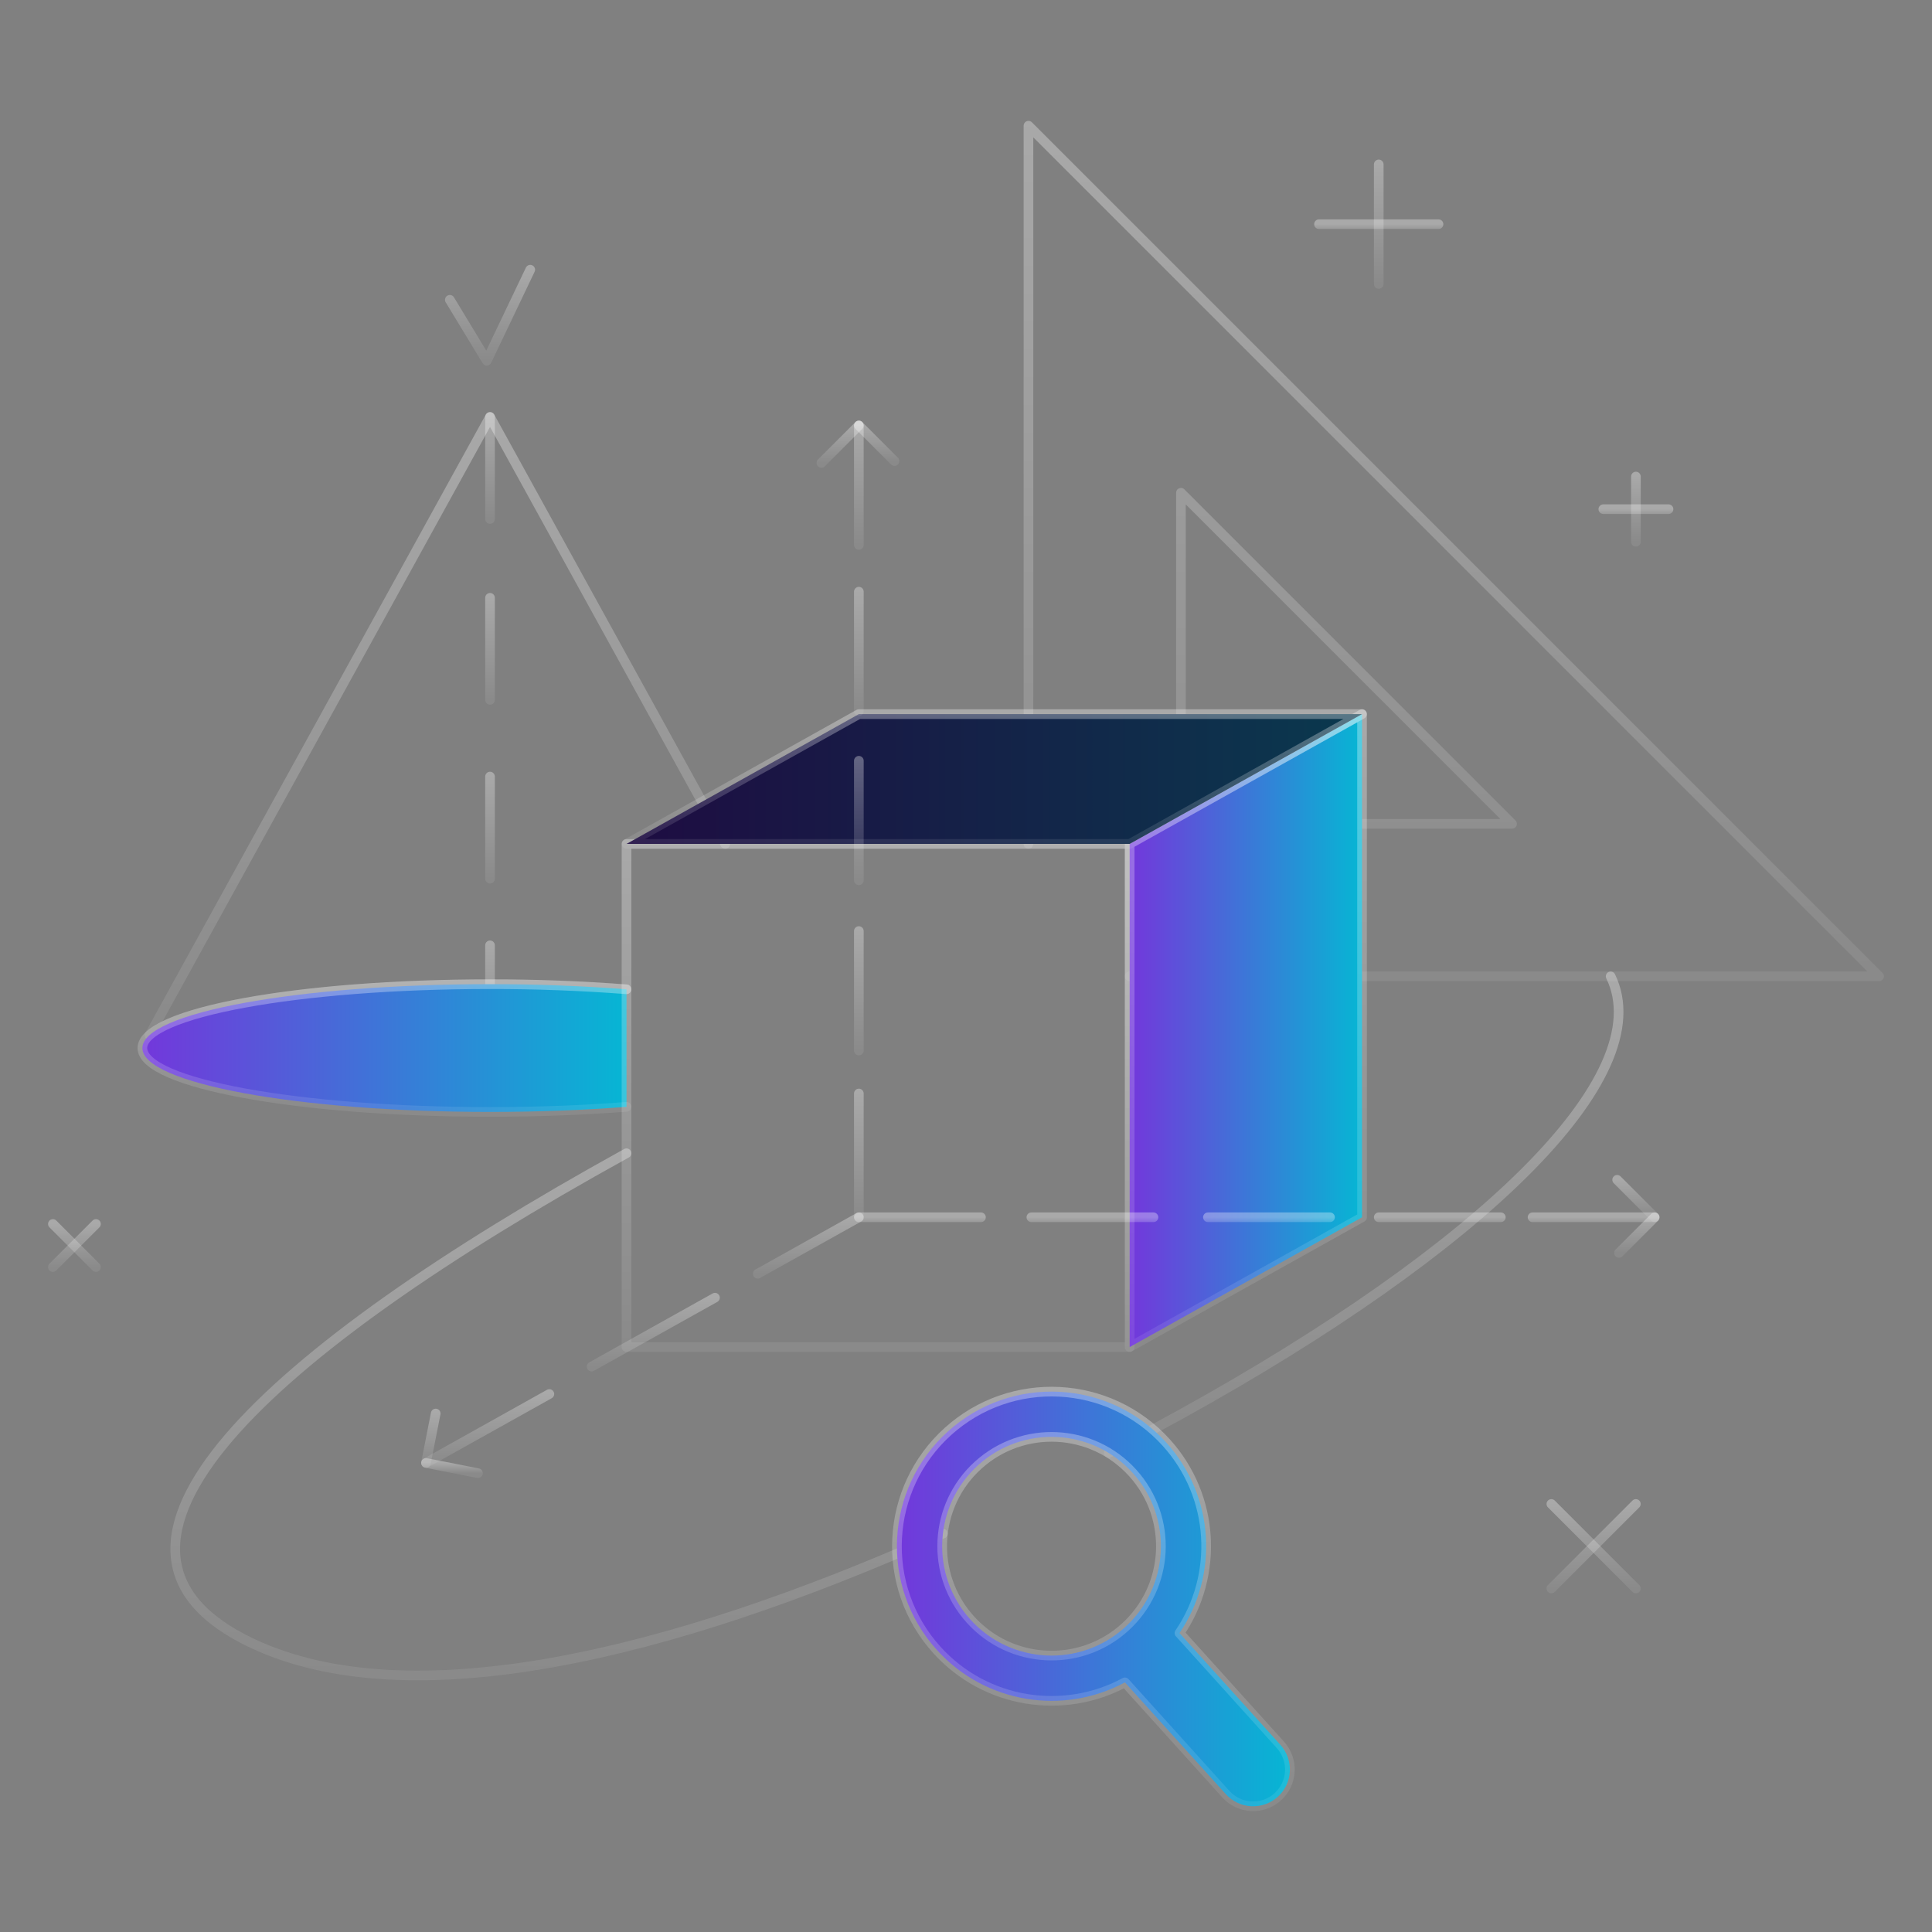 <svg width="200" height="200" viewBox="0 0 200 200" fill="none" xmlns="http://www.w3.org/2000/svg">
<rect x="0" y="0" width="200" height="200" fill="#808080" stroke="none"/>
<path d="M75.074 87.362L50.727 43.161L15.477 107.157C18.842 104.146 33.346 101.883 50.727 101.883C55.743 101.883 60.518 102.071 64.856 102.412" stroke="url(#paint0_linear_551_17420)" stroke-linecap="round" stroke-linejoin="round" style="mix-blend-mode:plus-lighter"/>
<path d="M50.727 43.161V53.728" stroke="url(#paint1_linear_551_17420)" stroke-linecap="round" stroke-linejoin="round" style="mix-blend-mode:plus-lighter"/>
<path d="M50.727 61.884V72.451" stroke="url(#paint2_linear_551_17420)" stroke-linecap="round" stroke-linejoin="round" style="mix-blend-mode:plus-lighter"/>
<path d="M50.727 80.391V90.959" stroke="url(#paint3_linear_551_17420)" stroke-linecap="round" stroke-linejoin="round" style="mix-blend-mode:plus-lighter"/>
<path d="M50.727 97.859V108.427" stroke="url(#paint4_linear_551_17420)" stroke-linecap="round" stroke-linejoin="round" style="mix-blend-mode:plus-lighter"/>
<path d="M64.856 102.412C60.155 102.053 55.442 101.876 50.727 101.882C30.852 101.882 14.74 104.843 14.74 108.494C14.74 112.146 30.852 115.106 50.727 115.106C55.743 115.106 60.518 114.918 64.856 114.577V102.412Z" fill="url(#paint5_linear_551_17420)"/>
<path d="M64.856 102.412C60.155 102.053 55.442 101.876 50.727 101.882C30.852 101.882 14.74 104.843 14.74 108.494C14.74 112.146 30.852 115.106 50.727 115.106C55.743 115.106 60.518 114.918 64.856 114.577" stroke="url(#paint6_linear_551_17420)" stroke-linecap="round" stroke-linejoin="round" style="mix-blend-mode:plus-lighter"/>
<path d="M114.779 150.414C117.245 149.124 119.697 147.806 122.133 146.462C153.116 129.359 171.804 111.471 166.733 101.072" stroke="url(#paint7_linear_551_17420)" stroke-linecap="round" stroke-linejoin="round" style="mix-blend-mode:plus-lighter"/>
<path d="M64.857 119.384L64.731 119.453C27.553 139.976 5.356 160.35 26.115 170.118C42.299 177.733 69.008 171.571 97.61 158.762" stroke="url(#paint8_linear_551_17420)" stroke-linecap="round" stroke-linejoin="round" style="mix-blend-mode:plus-lighter"/>
<path d="M132.549 180.631L122.101 169.058C126.155 163.098 125.782 154.928 120.737 149.34C114.814 142.778 104.693 142.261 98.13 148.184C91.569 154.108 91.051 164.228 96.975 170.79C102.02 176.379 110.109 177.583 116.451 174.158L126.899 185.731C127.234 186.102 127.639 186.404 128.09 186.618C128.541 186.833 129.03 186.956 129.53 186.982C130.029 187.007 130.528 186.934 130.999 186.767C131.47 186.599 131.903 186.341 132.274 186.006C132.645 185.671 132.946 185.266 133.161 184.815C133.375 184.364 133.499 183.874 133.524 183.375C133.55 182.876 133.477 182.377 133.309 181.906C133.142 181.435 132.883 181.002 132.549 180.631ZM100.452 167.651C96.262 163.01 96.628 155.851 101.27 151.662C105.91 147.473 113.069 147.839 117.259 152.479C121.448 157.121 121.083 164.279 116.443 168.468C111.802 172.658 104.642 172.292 100.452 167.651Z" fill="url(#paint9_linear_551_17420)"/>
<path d="M132.549 180.631L122.101 169.058C126.155 163.098 125.782 154.928 120.737 149.34C114.814 142.778 104.693 142.261 98.13 148.184C91.569 154.108 91.051 164.228 96.975 170.79C102.02 176.379 110.109 177.583 116.451 174.158L126.899 185.731C127.234 186.102 127.639 186.404 128.09 186.618C128.541 186.833 129.03 186.956 129.53 186.982C130.029 187.007 130.528 186.934 130.999 186.767C131.47 186.599 131.903 186.341 132.274 186.006C132.645 185.671 132.946 185.266 133.161 184.815C133.375 184.364 133.499 183.874 133.524 183.375C133.55 182.876 133.477 182.377 133.309 181.906C133.142 181.435 132.883 181.002 132.549 180.631ZM100.452 167.651C96.262 163.01 96.628 155.851 101.27 151.662C105.91 147.473 113.069 147.839 117.259 152.479C121.448 157.121 121.083 164.279 116.443 168.468C111.802 172.658 104.642 172.292 100.452 167.651Z" stroke="url(#paint10_linear_551_17420)" stroke-linecap="round" stroke-linejoin="round" style="mix-blend-mode:plus-lighter"/>
<path d="M116.944 101.071H194.524L106.467 13.013V87.362M122.251 51.011L156.526 85.286H122.251V51.011Z" stroke="url(#paint11_linear_551_17420)" stroke-linecap="round" stroke-linejoin="round" style="mix-blend-mode:plus-lighter"/>
<path d="M116.943 87.362H64.856V139.449H116.943V87.362Z" stroke="url(#paint12_linear_551_17420)" stroke-linecap="round" stroke-linejoin="round" style="mix-blend-mode:plus-lighter"/>
<path d="M116.943 87.362V139.449L140.997 126.014V73.925L116.943 87.362Z" fill="url(#paint13_linear_551_17420)"/>
<path d="M116.943 87.362V139.449L140.997 126.014V73.925L116.943 87.362Z" stroke="url(#paint14_linear_551_17420)" stroke-linecap="round" stroke-linejoin="round" style="mix-blend-mode:plus-lighter"/>
<path d="M88.909 73.925L64.856 87.362H116.943L140.997 73.925H88.909Z" fill="url(#paint15_linear_551_17420)"/>
<path d="M88.909 73.925L64.856 87.362H116.943L140.997 73.925H88.909Z" stroke="url(#paint16_linear_551_17420)" stroke-linecap="round" stroke-linejoin="round" style="mix-blend-mode:plus-lighter"/>
<path d="M88.908 96.381V108.753" stroke="url(#paint17_linear_551_17420)" stroke-linecap="round" stroke-linejoin="round" style="mix-blend-mode:plus-lighter"/>
<path d="M88.908 78.754V91.125" stroke="url(#paint18_linear_551_17420)" stroke-linecap="round" stroke-linejoin="round" style="mix-blend-mode:plus-lighter"/>
<path d="M88.908 61.249V73.62" stroke="url(#paint19_linear_551_17420)" stroke-linecap="round" stroke-linejoin="round" style="mix-blend-mode:plus-lighter"/>
<path d="M88.908 44.044V56.415" stroke="url(#paint20_linear_551_17420)" stroke-linecap="round" stroke-linejoin="round" style="mix-blend-mode:plus-lighter"/>
<path d="M88.908 113.198V126.012" stroke="url(#paint21_linear_551_17420)" stroke-linecap="round" stroke-linejoin="round" style="mix-blend-mode:plus-lighter"/>
<path d="M88.909 44.044L85.029 47.924" stroke="url(#paint22_linear_551_17420)" stroke-linecap="round" stroke-linejoin="round" style="mix-blend-mode:plus-lighter"/>
<path d="M92.596 47.732L88.908 44.044" stroke="url(#paint23_linear_551_17420)" stroke-linecap="round" stroke-linejoin="round" style="mix-blend-mode:plus-lighter"/>
<path d="M88.91 126.012H101.549" stroke="url(#paint24_linear_551_17420)" stroke-linecap="round" stroke-linejoin="round" style="mix-blend-mode:plus-lighter"/>
<path d="M106.768 126.012H119.405" stroke="url(#paint25_linear_551_17420)" stroke-linecap="round" stroke-linejoin="round" style="mix-blend-mode:plus-lighter"/>
<path d="M125.045 126.012H137.683" stroke="url(#paint26_linear_551_17420)" stroke-linecap="round" stroke-linejoin="round" style="mix-blend-mode:plus-lighter"/>
<path d="M142.727 126.012H155.364" stroke="url(#paint27_linear_551_17420)" stroke-linecap="round" stroke-linejoin="round" style="mix-blend-mode:plus-lighter"/>
<path d="M158.65 126.012H171.288" stroke="url(#paint28_linear_551_17420)" stroke-linecap="round" stroke-linejoin="round" style="mix-blend-mode:plus-lighter"/>
<path d="M171.288 126.012L167.408 122.133" stroke="url(#paint29_linear_551_17420)" stroke-linecap="round" stroke-linejoin="round" style="mix-blend-mode:plus-lighter"/>
<path d="M167.602 129.7L171.289 126.012" stroke="url(#paint30_linear_551_17420)" stroke-linecap="round" stroke-linejoin="round" style="mix-blend-mode:plus-lighter"/>
<path d="M61.24 141.47L74.014 134.335" stroke="url(#paint31_linear_551_17420)" stroke-linecap="round" stroke-linejoin="round" style="mix-blend-mode:plus-lighter"/>
<path d="M44.096 151.442L56.87 144.307" stroke="url(#paint32_linear_551_17420)" stroke-linecap="round" stroke-linejoin="round" style="mix-blend-mode:plus-lighter"/>
<path d="M78.441 131.86L88.909 126.013" stroke="url(#paint33_linear_551_17420)" stroke-linecap="round" stroke-linejoin="round" style="mix-blend-mode:plus-lighter"/>
<path d="M44.096 151.442L49.479 152.503" stroke="url(#paint34_linear_551_17420)" stroke-linecap="round" stroke-linejoin="round" style="mix-blend-mode:plus-lighter"/>
<path d="M45.104 146.326L44.096 151.442" stroke="url(#paint35_linear_551_17420)" stroke-linecap="round" stroke-linejoin="round" style="mix-blend-mode:plus-lighter"/>
<path d="M136.541 23.208H148.914" stroke="url(#paint36_linear_551_17420)" stroke-linecap="round" stroke-linejoin="round" style="mix-blend-mode:plus-lighter"/>
<path d="M142.727 29.394V17.021" stroke="url(#paint37_linear_551_17420)" stroke-linecap="round" stroke-linejoin="round" style="mix-blend-mode:plus-lighter"/>
<path d="M165.975 52.709H172.724" stroke="url(#paint38_linear_551_17420)" stroke-linecap="round" stroke-linejoin="round" style="mix-blend-mode:plus-lighter"/>
<path d="M169.35 56.084V49.334" stroke="url(#paint39_linear_551_17420)" stroke-linecap="round" stroke-linejoin="round" style="mix-blend-mode:plus-lighter"/>
<path d="M160.596 155.69L169.345 164.439" stroke="url(#paint40_linear_551_17420)" stroke-linecap="round" stroke-linejoin="round" style="mix-blend-mode:plus-lighter"/>
<path d="M160.596 164.439L169.345 155.69" stroke="url(#paint41_linear_551_17420)" stroke-linecap="round" stroke-linejoin="round" style="mix-blend-mode:plus-lighter"/>
<path d="M5.475 126.705L9.937 131.167" stroke="url(#paint42_linear_551_17420)" stroke-linecap="round" stroke-linejoin="round" style="mix-blend-mode:plus-lighter"/>
<path d="M5.475 131.167L9.937 126.705" stroke="url(#paint43_linear_551_17420)" stroke-linecap="round" stroke-linejoin="round" style="mix-blend-mode:plus-lighter"/>
<path d="M46.566 31.037L50.392 37.347L54.891 27.92" stroke="url(#paint44_linear_551_17420)" stroke-linecap="round" stroke-linejoin="round" style="mix-blend-mode:plus-lighter"/>
<defs>
<linearGradient id="paint0_linear_551_17420" x1="45.275" y1="43.161" x2="45.275" y2="107.157" gradientUnits="userSpaceOnUse">
<stop stop-color="white" stop-opacity="0.32"/>
<stop offset="1" stop-color="white" stop-opacity="0.08"/>
</linearGradient>
<linearGradient id="paint1_linear_551_17420" x1="51.227" y1="43.161" x2="51.227" y2="53.728" gradientUnits="userSpaceOnUse">
<stop stop-color="white" stop-opacity="0.32"/>
<stop offset="1" stop-color="white" stop-opacity="0.08"/>
</linearGradient>
<linearGradient id="paint2_linear_551_17420" x1="51.227" y1="61.884" x2="51.227" y2="72.451" gradientUnits="userSpaceOnUse">
<stop stop-color="white" stop-opacity="0.32"/>
<stop offset="1" stop-color="white" stop-opacity="0.08"/>
</linearGradient>
<linearGradient id="paint3_linear_551_17420" x1="51.227" y1="80.391" x2="51.227" y2="90.959" gradientUnits="userSpaceOnUse">
<stop stop-color="white" stop-opacity="0.32"/>
<stop offset="1" stop-color="white" stop-opacity="0.08"/>
</linearGradient>
<linearGradient id="paint4_linear_551_17420" x1="51.227" y1="97.859" x2="51.227" y2="108.427" gradientUnits="userSpaceOnUse">
<stop stop-color="white" stop-opacity="0.32"/>
<stop offset="1" stop-color="white" stop-opacity="0.08"/>
</linearGradient>
<linearGradient id="paint5_linear_551_17420" x1="64.856" y1="108.494" x2="14.74" y2="108.494" gradientUnits="userSpaceOnUse">
<stop stop-color="#06B6D4"/>
<stop offset="1" stop-color="#7337DB"/>
<stop offset="1" stop-color="#7A30DC"/>
</linearGradient>
<linearGradient id="paint6_linear_551_17420" x1="39.798" y1="101.882" x2="39.798" y2="115.106" gradientUnits="userSpaceOnUse">
<stop stop-color="white" stop-opacity="0.32"/>
<stop offset="1" stop-color="white" stop-opacity="0.08"/>
</linearGradient>
<linearGradient id="paint7_linear_551_17420" x1="141.169" y1="101.072" x2="141.169" y2="150.414" gradientUnits="userSpaceOnUse">
<stop stop-color="white" stop-opacity="0.32"/>
<stop offset="1" stop-color="white" stop-opacity="0.08"/>
</linearGradient>
<linearGradient id="paint8_linear_551_17420" x1="57.875" y1="119.384" x2="57.875" y2="173.444" gradientUnits="userSpaceOnUse">
<stop stop-color="white" stop-opacity="0.32"/>
<stop offset="1" stop-color="white" stop-opacity="0.08"/>
</linearGradient>
<linearGradient id="paint9_linear_551_17420" x1="133.529" y1="165.523" x2="92.85" y2="165.523" gradientUnits="userSpaceOnUse">
<stop stop-color="#06B6D4"/>
<stop offset="1" stop-color="#7337DB"/>
<stop offset="1" stop-color="#7A30DC"/>
</linearGradient>
<linearGradient id="paint10_linear_551_17420" x1="113.19" y1="144.059" x2="113.19" y2="186.987" gradientUnits="userSpaceOnUse">
<stop stop-color="white" stop-opacity="0.32"/>
<stop offset="1" stop-color="white" stop-opacity="0.08"/>
</linearGradient>
<linearGradient id="paint11_linear_551_17420" x1="150.496" y1="13.013" x2="150.496" y2="101.071" gradientUnits="userSpaceOnUse">
<stop stop-color="white" stop-opacity="0.32"/>
<stop offset="1" stop-color="white" stop-opacity="0.08"/>
</linearGradient>
<linearGradient id="paint12_linear_551_17420" x1="90.899" y1="87.362" x2="90.899" y2="139.449" gradientUnits="userSpaceOnUse">
<stop stop-color="white" stop-opacity="0.32"/>
<stop offset="1" stop-color="white" stop-opacity="0.08"/>
</linearGradient>
<linearGradient id="paint13_linear_551_17420" x1="140.997" y1="106.687" x2="116.943" y2="106.687" gradientUnits="userSpaceOnUse">
<stop stop-color="#06B6D4"/>
<stop offset="1" stop-color="#7337DB"/>
<stop offset="1" stop-color="#7A30DC"/>
</linearGradient>
<linearGradient id="paint14_linear_551_17420" x1="128.97" y1="73.925" x2="128.97" y2="139.449" gradientUnits="userSpaceOnUse">
<stop stop-color="white" stop-opacity="0.32"/>
<stop offset="1" stop-color="white" stop-opacity="0.08"/>
</linearGradient>
<linearGradient id="paint15_linear_551_17420" x1="64.856" y1="80.644" x2="140.997" y2="80.644" gradientUnits="userSpaceOnUse">
<stop stop-color="#1E0C42"/>
<stop offset="1" stop-color="#0A394E"/>
</linearGradient>
<linearGradient id="paint16_linear_551_17420" x1="102.926" y1="73.925" x2="102.926" y2="87.362" gradientUnits="userSpaceOnUse">
<stop stop-color="white" stop-opacity="0.32"/>
<stop offset="1" stop-color="white" stop-opacity="0.08"/>
</linearGradient>
<linearGradient id="paint17_linear_551_17420" x1="89.408" y1="96.381" x2="89.408" y2="108.753" gradientUnits="userSpaceOnUse">
<stop stop-color="white" stop-opacity="0.32"/>
<stop offset="1" stop-color="white" stop-opacity="0.08"/>
</linearGradient>
<linearGradient id="paint18_linear_551_17420" x1="89.408" y1="78.754" x2="89.408" y2="91.125" gradientUnits="userSpaceOnUse">
<stop stop-color="white" stop-opacity="0.32"/>
<stop offset="1" stop-color="white" stop-opacity="0.08"/>
</linearGradient>
<linearGradient id="paint19_linear_551_17420" x1="89.408" y1="61.249" x2="89.408" y2="73.62" gradientUnits="userSpaceOnUse">
<stop stop-color="white" stop-opacity="0.32"/>
<stop offset="1" stop-color="white" stop-opacity="0.08"/>
</linearGradient>
<linearGradient id="paint20_linear_551_17420" x1="89.408" y1="44.044" x2="89.408" y2="56.415" gradientUnits="userSpaceOnUse">
<stop stop-color="white" stop-opacity="0.32"/>
<stop offset="1" stop-color="white" stop-opacity="0.08"/>
</linearGradient>
<linearGradient id="paint21_linear_551_17420" x1="89.408" y1="113.198" x2="89.408" y2="126.012" gradientUnits="userSpaceOnUse">
<stop stop-color="white" stop-opacity="0.32"/>
<stop offset="1" stop-color="white" stop-opacity="0.08"/>
</linearGradient>
<linearGradient id="paint22_linear_551_17420" x1="86.969" y1="44.044" x2="86.969" y2="47.924" gradientUnits="userSpaceOnUse">
<stop stop-color="white" stop-opacity="0.32"/>
<stop offset="1" stop-color="white" stop-opacity="0.08"/>
</linearGradient>
<linearGradient id="paint23_linear_551_17420" x1="90.752" y1="44.044" x2="90.752" y2="47.732" gradientUnits="userSpaceOnUse">
<stop stop-color="white" stop-opacity="0.32"/>
<stop offset="1" stop-color="white" stop-opacity="0.08"/>
</linearGradient>
<linearGradient id="paint24_linear_551_17420" x1="95.229" y1="126.012" x2="95.229" y2="127.012" gradientUnits="userSpaceOnUse">
<stop stop-color="white" stop-opacity="0.32"/>
<stop offset="1" stop-color="white" stop-opacity="0.08"/>
</linearGradient>
<linearGradient id="paint25_linear_551_17420" x1="113.086" y1="126.012" x2="113.086" y2="127.012" gradientUnits="userSpaceOnUse">
<stop stop-color="white" stop-opacity="0.32"/>
<stop offset="1" stop-color="white" stop-opacity="0.08"/>
</linearGradient>
<linearGradient id="paint26_linear_551_17420" x1="131.364" y1="126.012" x2="131.364" y2="127.012" gradientUnits="userSpaceOnUse">
<stop stop-color="white" stop-opacity="0.32"/>
<stop offset="1" stop-color="white" stop-opacity="0.08"/>
</linearGradient>
<linearGradient id="paint27_linear_551_17420" x1="149.045" y1="126.012" x2="149.045" y2="127.012" gradientUnits="userSpaceOnUse">
<stop stop-color="white" stop-opacity="0.32"/>
<stop offset="1" stop-color="white" stop-opacity="0.08"/>
</linearGradient>
<linearGradient id="paint28_linear_551_17420" x1="164.969" y1="126.012" x2="164.969" y2="127.012" gradientUnits="userSpaceOnUse">
<stop stop-color="white" stop-opacity="0.32"/>
<stop offset="1" stop-color="white" stop-opacity="0.08"/>
</linearGradient>
<linearGradient id="paint29_linear_551_17420" x1="169.348" y1="122.133" x2="169.348" y2="126.012" gradientUnits="userSpaceOnUse">
<stop stop-color="white" stop-opacity="0.32"/>
<stop offset="1" stop-color="white" stop-opacity="0.08"/>
</linearGradient>
<linearGradient id="paint30_linear_551_17420" x1="169.445" y1="126.012" x2="169.445" y2="129.7" gradientUnits="userSpaceOnUse">
<stop stop-color="white" stop-opacity="0.32"/>
<stop offset="1" stop-color="white" stop-opacity="0.08"/>
</linearGradient>
<linearGradient id="paint31_linear_551_17420" x1="67.627" y1="134.335" x2="67.627" y2="141.47" gradientUnits="userSpaceOnUse">
<stop stop-color="white" stop-opacity="0.32"/>
<stop offset="1" stop-color="white" stop-opacity="0.08"/>
</linearGradient>
<linearGradient id="paint32_linear_551_17420" x1="50.483" y1="144.307" x2="50.483" y2="151.442" gradientUnits="userSpaceOnUse">
<stop stop-color="white" stop-opacity="0.32"/>
<stop offset="1" stop-color="white" stop-opacity="0.08"/>
</linearGradient>
<linearGradient id="paint33_linear_551_17420" x1="83.675" y1="126.013" x2="83.675" y2="131.86" gradientUnits="userSpaceOnUse">
<stop stop-color="white" stop-opacity="0.32"/>
<stop offset="1" stop-color="white" stop-opacity="0.08"/>
</linearGradient>
<linearGradient id="paint34_linear_551_17420" x1="46.787" y1="151.442" x2="46.787" y2="152.503" gradientUnits="userSpaceOnUse">
<stop stop-color="white" stop-opacity="0.32"/>
<stop offset="1" stop-color="white" stop-opacity="0.08"/>
</linearGradient>
<linearGradient id="paint35_linear_551_17420" x1="44.6" y1="146.326" x2="44.6" y2="151.442" gradientUnits="userSpaceOnUse">
<stop stop-color="white" stop-opacity="0.32"/>
<stop offset="1" stop-color="white" stop-opacity="0.08"/>
</linearGradient>
<linearGradient id="paint36_linear_551_17420" x1="142.727" y1="23.208" x2="142.727" y2="24.208" gradientUnits="userSpaceOnUse">
<stop stop-color="white" stop-opacity="0.32"/>
<stop offset="1" stop-color="white" stop-opacity="0.08"/>
</linearGradient>
<linearGradient id="paint37_linear_551_17420" x1="143.227" y1="17.021" x2="143.227" y2="29.394" gradientUnits="userSpaceOnUse">
<stop stop-color="white" stop-opacity="0.32"/>
<stop offset="1" stop-color="white" stop-opacity="0.08"/>
</linearGradient>
<linearGradient id="paint38_linear_551_17420" x1="169.349" y1="52.709" x2="169.349" y2="53.709" gradientUnits="userSpaceOnUse">
<stop stop-color="white" stop-opacity="0.32"/>
<stop offset="1" stop-color="white" stop-opacity="0.08"/>
</linearGradient>
<linearGradient id="paint39_linear_551_17420" x1="169.85" y1="49.334" x2="169.85" y2="56.084" gradientUnits="userSpaceOnUse">
<stop stop-color="white" stop-opacity="0.32"/>
<stop offset="1" stop-color="white" stop-opacity="0.08"/>
</linearGradient>
<linearGradient id="paint40_linear_551_17420" x1="164.97" y1="155.69" x2="164.97" y2="164.439" gradientUnits="userSpaceOnUse">
<stop stop-color="white" stop-opacity="0.32"/>
<stop offset="1" stop-color="white" stop-opacity="0.08"/>
</linearGradient>
<linearGradient id="paint41_linear_551_17420" x1="164.97" y1="155.69" x2="164.97" y2="164.439" gradientUnits="userSpaceOnUse">
<stop stop-color="white" stop-opacity="0.32"/>
<stop offset="1" stop-color="white" stop-opacity="0.08"/>
</linearGradient>
<linearGradient id="paint42_linear_551_17420" x1="7.706" y1="126.705" x2="7.706" y2="131.167" gradientUnits="userSpaceOnUse">
<stop stop-color="white" stop-opacity="0.32"/>
<stop offset="1" stop-color="white" stop-opacity="0.08"/>
</linearGradient>
<linearGradient id="paint43_linear_551_17420" x1="7.706" y1="126.705" x2="7.706" y2="131.167" gradientUnits="userSpaceOnUse">
<stop stop-color="white" stop-opacity="0.32"/>
<stop offset="1" stop-color="white" stop-opacity="0.08"/>
</linearGradient>
<linearGradient id="paint44_linear_551_17420" x1="50.728" y1="27.92" x2="50.728" y2="37.347" gradientUnits="userSpaceOnUse">
<stop stop-color="white" stop-opacity="0.32"/>
<stop offset="1" stop-color="white" stop-opacity="0.08"/>
</linearGradient>
</defs>
</svg>
